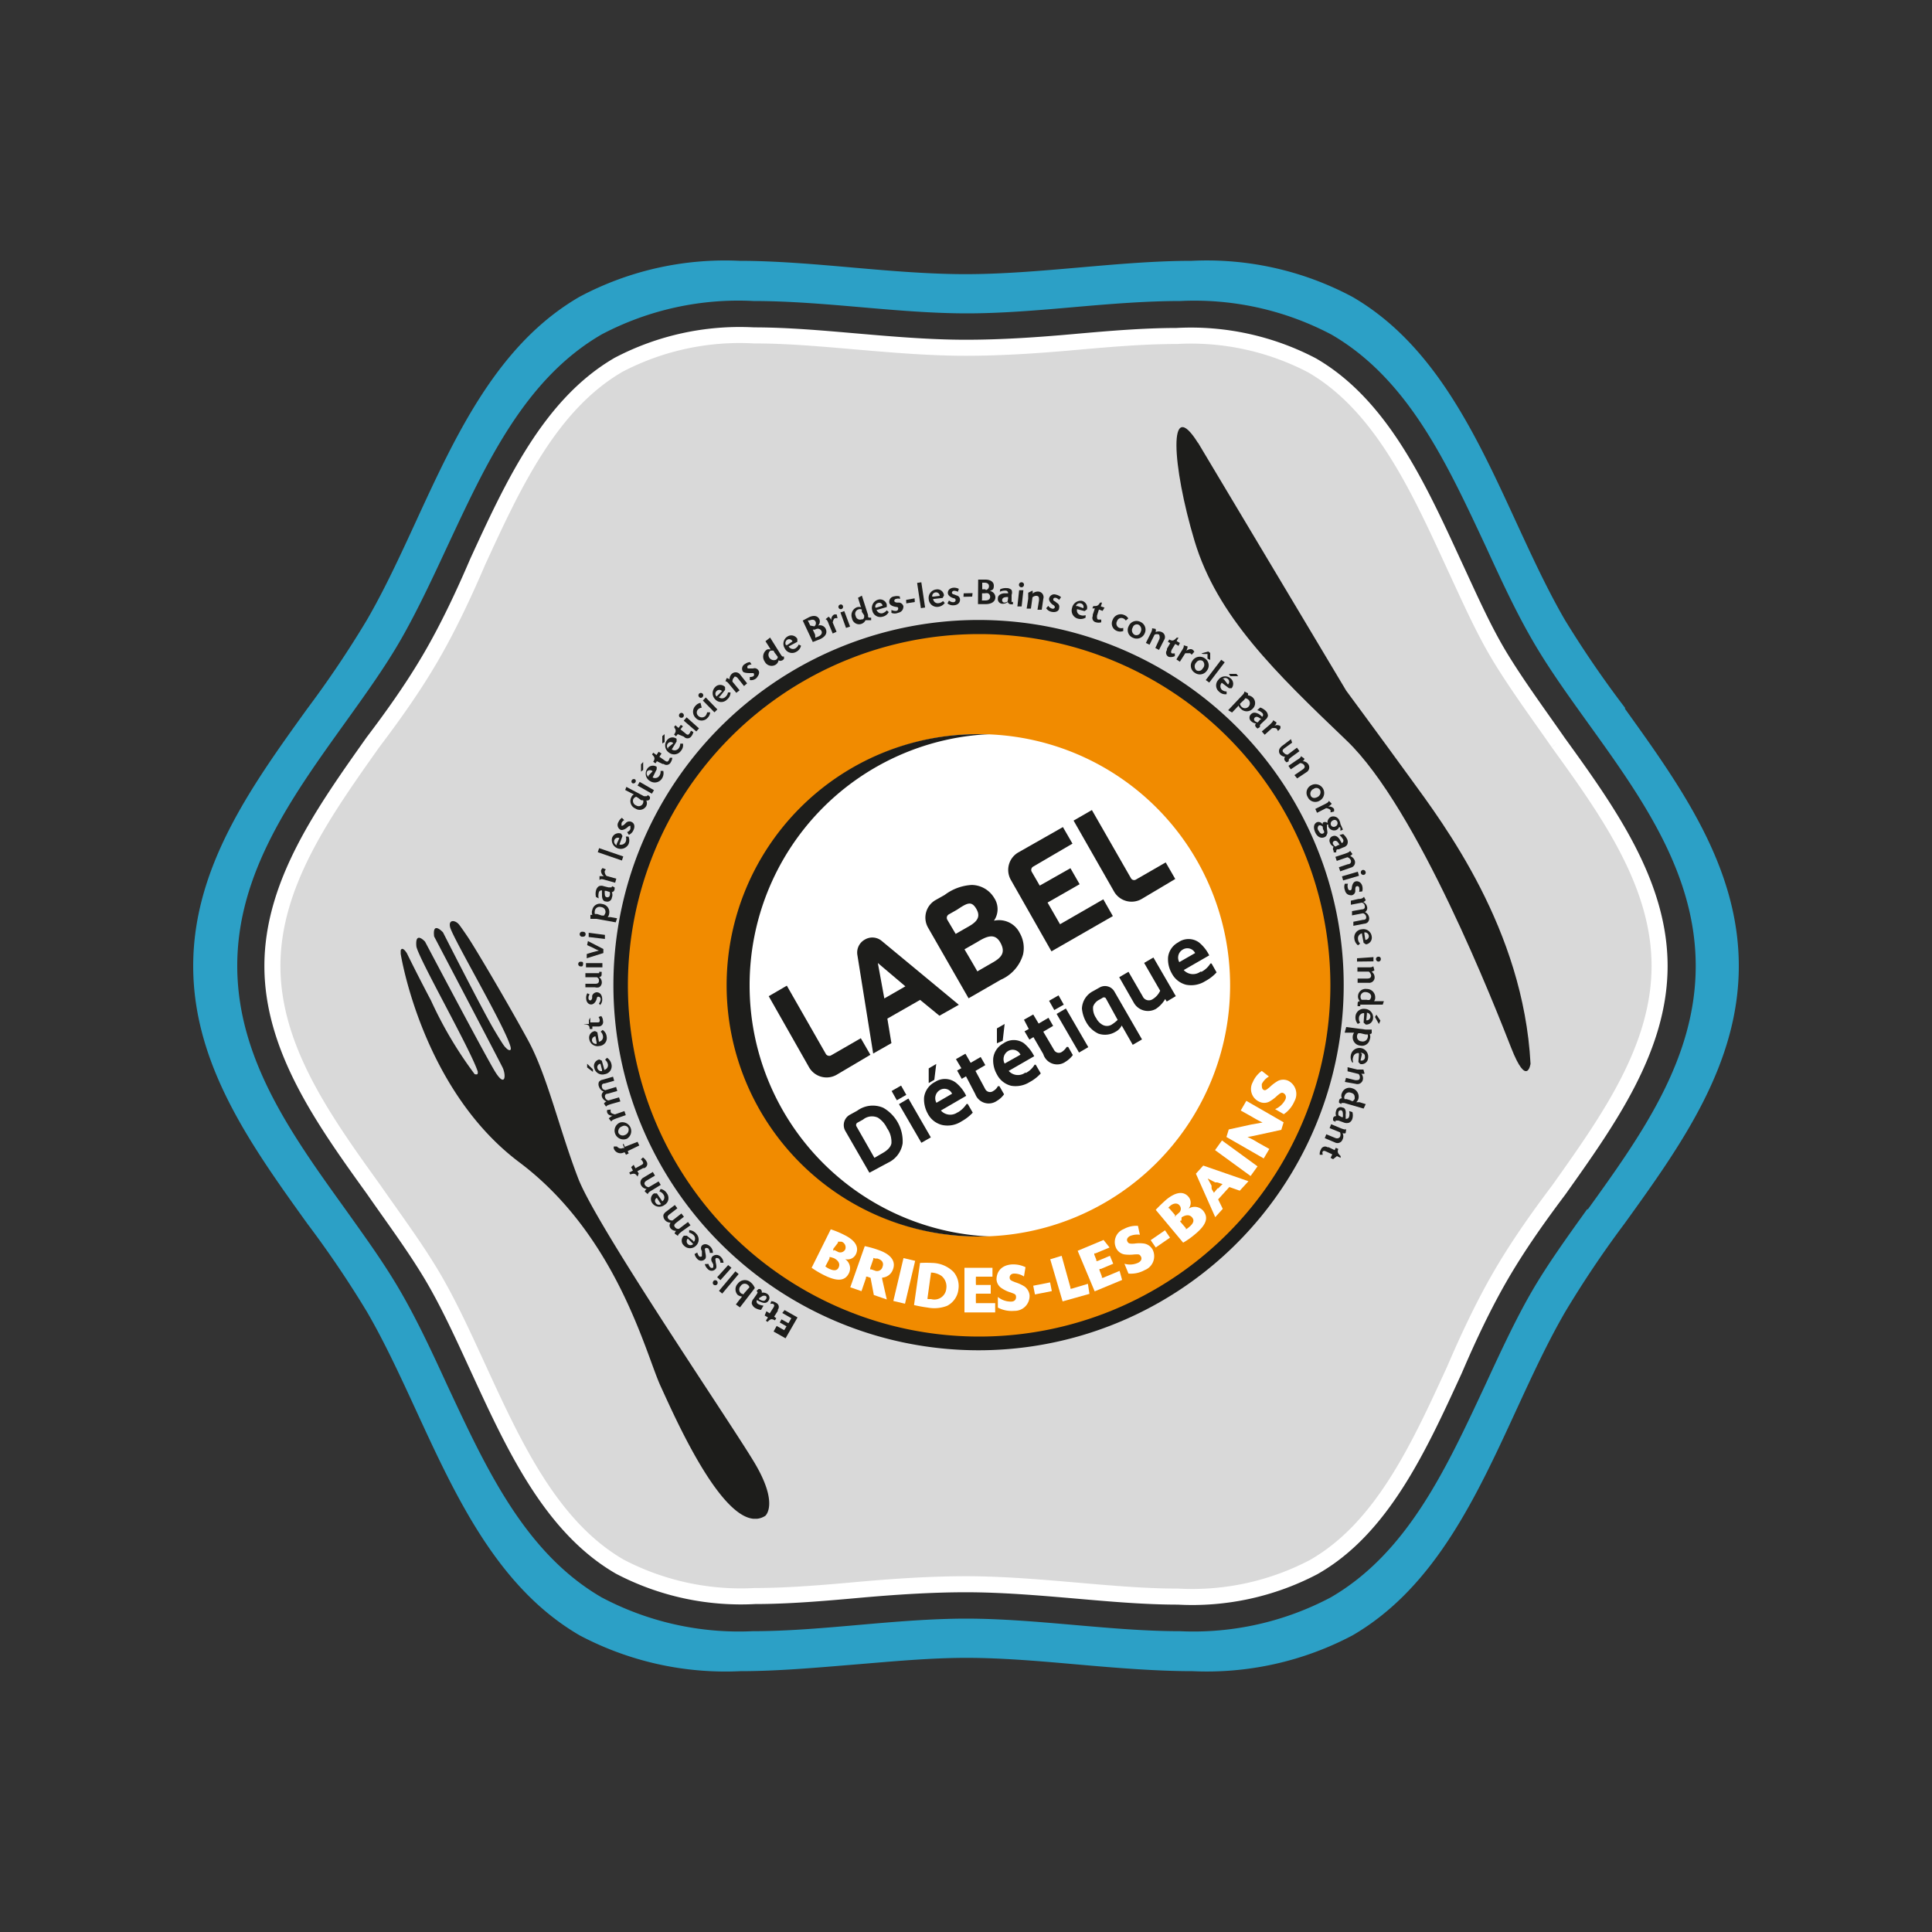 <svg id="Calque_1" data-name="Calque 1" xmlns="http://www.w3.org/2000/svg" xmlns:xlink="http://www.w3.org/1999/xlink" viewBox="0 0 100 100"><rect x="0" y="0" width="100" height="100" fill="#333333" stroke="none"/><defs><style>.cls-1,.cls-10,.cls-4{fill:none;}.cls-2{clip-path:url(#clip-path);}.cls-3{fill:#d9d9d9;}.cls-4{stroke:#fff;stroke-width:0.83px;}.cls-10,.cls-4{stroke-miterlimit:10;}.cls-5{clip-path:url(#clip-path-2);}.cls-6{fill:#1d1d1b;}.cls-7{clip-path:url(#clip-path-3);}.cls-8{fill:#f18b00;}.cls-9{fill:#fff;}.cls-10{stroke:#1d1d1b;stroke-width:0.09px;}.cls-11{clip-path:url(#clip-path-5);}.cls-12{fill:#2ca0c6;}</style><clipPath id="clip-path"><rect class="cls-1" x="10" y="13.51" width="80" height="72.99"/></clipPath><clipPath id="clip-path-2"><rect class="cls-1" x="20.74" y="22.07" width="58.52" height="57.48"/></clipPath><clipPath id="clip-path-3"><rect class="cls-1" x="20.74" y="22.07" width="58.52" height="56.54"/></clipPath><clipPath id="clip-path-5"><rect class="cls-1" x="10" y="13.5" width="80" height="73"/></clipPath></defs><title>Plan de travail 47</title><g class="cls-2"><path class="cls-3" d="M80.65,38.43c-1-1.44-2.1-2.93-3-4.41s-1.67-3.25-2.44-4.9c-1.84-4-3.76-8.16-7.3-10.21a13.52,13.52,0,0,0-7-1.52c-1.74,0-3.58.16-5.37.32S51.85,18,50,18s-3.76-.16-5.61-.32-3.63-.32-5.37-.32a13.52,13.52,0,0,0-7,1.52c-3.54,2.05-5.46,6.2-7.3,10.21C24,30.77,23.2,32.47,22.31,34s-1.93,3-3,4.41C16.77,42,14.1,45.73,14.1,50s2.67,8,5.24,11.57c1,1.44,2.11,2.93,3,4.42s1.68,3.24,2.44,4.89c1.84,4,3.76,8.16,7.3,10.21a13.52,13.52,0,0,0,7,1.52c1.74,0,3.59-.16,5.37-.32S48.15,82,50,82s3.76.16,5.61.32,3.63.32,5.37.32a13.52,13.52,0,0,0,7-1.52c3.54-2,5.46-6.2,7.3-10.21C76,69.23,76.8,67.53,77.69,66s1.93-3,3-4.42C83.23,58,85.9,54.27,85.9,50s-2.67-8-5.25-11.57"/><path class="cls-4" d="M80.65,38.43c-1-1.44-2.1-2.93-3-4.41s-1.67-3.25-2.44-4.9c-1.84-4-3.76-8.16-7.3-10.21a13.52,13.52,0,0,0-7-1.52c-1.74,0-3.58.16-5.37.32S51.85,18,50,18s-3.76-.16-5.61-.32-3.63-.32-5.37-.32a13.52,13.52,0,0,0-7,1.52c-3.54,2.05-5.46,6.2-7.3,10.21C24,30.77,23.2,32.47,22.31,34s-1.93,3-3,4.41C16.77,42,14.1,45.73,14.1,50s2.67,8,5.24,11.57c1,1.44,2.11,2.93,3,4.42s1.68,3.24,2.44,4.89c1.84,4,3.76,8.16,7.3,10.21a13.52,13.52,0,0,0,7,1.52c1.74,0,3.59-.16,5.37-.32S48.15,82,50,82s3.76.16,5.61.32,3.63.32,5.37.32a13.52,13.52,0,0,0,7-1.52c3.54-2,5.46-6.2,7.3-10.21C76,69.23,76.8,67.53,77.69,66s1.93-3,3-4.42C83.23,58,85.9,54.27,85.9,50s-2.67-8-5.25-11.57"/></g><g class="cls-5"><path class="cls-6" d="M40.2,68.63l.39.22,0,0,0,0,.12-.2,0,0s0,0,0,0l-.35-.2.09-.16.36.2,0,0a.06.06,0,0,0,0,0l.15-.26,0,0h0l-.47-.27.12-.15.67.38-.62,1.08-.62-.35Z"/><path class="cls-6" d="M39.67,67.87l.17.11s0,0,0,0l0,0,.18-.28c.07-.11.07-.16,0-.21a.3.3,0,0,0-.15,0l.05-.14a.51.51,0,0,1,.26.09.23.23,0,0,1,.08.35l0,.06-.19.3,0,0h0l.11.08-.07.11c-.17-.09-.23-.08-.38.08l-.09-.06.11-.17,0,0,0,0-.17-.1Z"/><path class="cls-6" d="M39.39,67.8a.76.76,0,0,1-.32-.11.4.4,0,0,1-.16-.22.34.34,0,0,1,.09-.24l.14-.2c.06-.09.07-.11.07-.14s0,0-.05-.07h0l.1-.1.08,0a.17.17,0,0,1,.09.19.39.39,0,0,1,.28.06.24.24,0,0,1,.06.36q-.12.18-.39.06a.93.93,0,0,1-.2-.1s0,0,0,0h0a.15.15,0,0,0,.05.2.76.76,0,0,0,.29.09Zm-.1-.61,0,.06c.19.1.29.11.35,0a.12.12,0,0,0,0-.17.25.25,0,0,0-.17,0Z"/><path class="cls-6" d="M38.09,67.52l.18-.24.14-.17a.51.51,0,0,1-.22-.08.42.42,0,0,1,0-.59.45.45,0,0,1,.66-.07.73.73,0,0,1,.22.3l-.77,1Zm.63-.81.07-.08a.22.22,0,0,0-.09-.13.24.24,0,0,0-.36.06.26.26,0,0,0,0,.37.34.34,0,0,0,.15.06.36.36,0,0,1,.07-.1Z"/><rect class="cls-6" x="37.07" y="66.27" width="1.32" height="0.22" transform="translate(-37.36 52.51) rotate(-49.92)"/><path class="cls-6" d="M37.69,65.48l.17.14-.57.64-.17-.15Zm-.76.82a.13.13,0,0,1,.18,0,.14.14,0,0,1,0,.19.14.14,0,0,1-.18,0,.13.13,0,0,1,0-.18"/><path class="cls-6" d="M36.67,65.42a.34.34,0,0,0,.1.18.11.11,0,0,0,.15,0s0-.07,0-.15l-.06-.12a.24.24,0,0,1,0-.28.3.3,0,0,1,.44,0,.46.46,0,0,1,.15.31l-.16,0a.34.34,0,0,0-.09-.22s-.13-.06-.16,0,0,.07,0,.15.09.3,0,.39a.27.27,0,0,1-.41,0,.53.53,0,0,1-.15-.25Z"/><path class="cls-6" d="M36.09,64.83a.56.56,0,0,0,.09.19.11.11,0,0,0,.15,0s0-.07,0-.15l0-.12a.23.23,0,0,1,0-.28c.12-.11.29-.09.44.06a.44.44,0,0,1,.13.32l-.16,0a.44.44,0,0,0-.08-.23s-.12-.06-.16,0,0,.07,0,.15.08.3,0,.39a.27.27,0,0,1-.41,0,.56.56,0,0,1-.14-.25Z"/><path class="cls-6" d="M35.9,64.24l0,.05a.25.25,0,0,0,0-.36.52.52,0,0,0-.23-.13l0-.13a.5.5,0,0,1,.36.18.43.43,0,0,1,0,.62.43.43,0,0,1-.63,0,.34.34,0,0,1,0-.51h.15Zm-.3-.13,0,0a.2.2,0,0,0,0,.28.19.19,0,0,0,.28,0s0,0-.05-.05Z"/><path class="cls-6" d="M35.29,63.74c-.15.12-.19.16-.2.23l-.17-.12a.23.23,0,0,1,.08-.14h0a.36.36,0,0,1-.29-.13.24.24,0,0,1,0-.3h0a.36.36,0,0,1-.3-.14.33.33,0,0,1-.07-.26.43.43,0,0,1,.13-.16l.46-.35.13.17-.4.31c-.12.09-.13.15-.06.24a.24.24,0,0,0,.21.08l.46-.36.13.17-.4.31c-.11.09-.13.15-.06.23a.2.2,0,0,0,.21.08l.46-.35.13.17Z"/><path class="cls-6" d="M34.28,62.18a.13.13,0,0,1,0,0,.25.25,0,0,0,.06-.35.37.37,0,0,0-.21-.16l.06-.13a.49.49,0,0,1,.33.23.41.41,0,0,1-.13.6.44.44,0,0,1-.63-.1.35.35,0,0,1,.09-.5H34ZM34,62s0,0,0,0a.17.17,0,0,0-.06.26.19.19,0,0,0,.28.06.16.16,0,0,1-.05-.06Z"/><path class="cls-6" d="M33.37,61.67a.27.27,0,0,1,.1-.13h0a.36.36,0,0,1-.28-.18.29.29,0,0,1,.12-.41l.48-.29.11.19-.42.25c-.12.07-.15.15-.1.23a.26.26,0,0,0,.2.12l.51-.3.11.18-.44.27c-.18.1-.21.14-.23.21Z"/><path class="cls-6" d="M32.8,60.29l.09.18s0,0,0,0,0,0,0,0l.29-.16c.12-.06.13-.1.09-.18a.33.33,0,0,0-.1-.12l.11-.1a.59.59,0,0,1,.18.2.23.23,0,0,1-.11.35l-.06,0-.3.16,0,0,0,0,.07.12L33,60.9c-.11-.16-.17-.18-.38-.11l-.05-.1.19-.1h0l0,0-.09-.18Z"/><path class="cls-6" d="M32.27,59.19l.07.17s0,0,0,0a.07.07,0,0,1,0,0L33,59.1l.09.19-.6.29h0l0,0,.05.12-.14.07-.06-.12s0,0,0,0l0,0-.05,0a.37.37,0,0,1-.52-.2.36.36,0,0,1,0-.11l.16,0s0,0,0,0,.14.17.31.08h.08l0,0-.08-.17Z"/><path class="cls-6" d="M32.1,58.1a.46.46,0,0,1,.35.84.46.46,0,0,1-.61-.26.45.45,0,0,1,.26-.58m.24.65a.29.29,0,0,0,.19-.35.23.23,0,0,0-.33-.1.28.28,0,0,0-.19.34.25.25,0,0,0,.33.11"/><path class="cls-6" d="M31.61,57.43a.29.29,0,0,0,0,.12c0,.06.09.1.22.13h0l.49-.17.07.21-.49.17c-.18.07-.22.09-.26.16l-.13-.16s.08-.09.2-.14h0c-.15,0-.25-.07-.28-.16a.2.2,0,0,1,0-.14Z"/><path class="cls-6" d="M31.65,57.14c-.19.06-.24.08-.28.14l-.11-.16a.29.29,0,0,1,.13-.11h0a.4.4,0,0,1-.23-.23.23.23,0,0,1,.09-.28h0a.4.4,0,0,1-.24-.24A.32.32,0,0,1,31,56a.28.28,0,0,1,.18-.11l.55-.16.06.21-.49.14c-.14,0-.17.09-.14.2s.07.11.17.15l.56-.17.06.21-.49.14c-.13,0-.17.1-.14.19a.22.22,0,0,0,.17.16l.55-.16.07.21Z"/><path class="cls-6" d="M31.27,55.33a.09.09,0,0,1,0,.05.25.25,0,0,0,.19-.31.44.44,0,0,0-.14-.22l.1-.1a.53.53,0,0,1,.23.34.42.42,0,0,1-.35.51.43.43,0,0,1-.54-.32.34.34,0,0,1,.26-.44h0l.13.06Zm-.19-.27s0,0,0,0a.18.18,0,0,0-.16.22.21.21,0,0,0,.24.16l0-.07Zm-.69,0,.3.29,0,.13-.3-.23Z"/><path class="cls-6" d="M31,53.92a0,0,0,0,1,0,0,.25.25,0,0,0,.21-.29.37.37,0,0,0-.12-.23l.1-.09a.46.46,0,0,1,.21.34.41.41,0,0,1-.38.49.43.43,0,0,1-.52-.36.34.34,0,0,1,.3-.41h0l.12.06Zm-.18-.28a.06.06,0,0,1,0,0,.2.2,0,0,0-.18.22.21.21,0,0,0,.24.17s0,0,0-.07Z"/><path class="cls-6" d="M30.55,52.67l0,.2v.05l0,0,.33,0c.13,0,.17,0,.16-.14a.39.39,0,0,0-.06-.14l.14-.05a.42.42,0,0,1,.09.25.23.23,0,0,1-.23.29H31l-.34,0h0a.06.06,0,0,0,0,0v.13l-.14,0c0-.19-.08-.23-.29-.25V53l.2,0h.05v0l0-.2Z"/><path class="cls-6" d="M30.52,51.47a.27.27,0,0,0-.06.2.1.1,0,0,0,.1.11s.06,0,.09-.12l0-.12a.27.27,0,0,1,.23-.18c.17,0,.28.13.29.34a.41.41,0,0,1-.11.32L31,51.94a.37.37,0,0,0,.09-.22c0-.07-.05-.13-.11-.13s-.07,0-.1.12-.13.27-.27.28-.26-.11-.27-.3a.48.48,0,0,1,.06-.28Z"/><path class="cls-6" d="M30.3,50.92h.51c.13,0,.19-.05.19-.15s0-.11-.1-.19h-.6v-.21h.55c.11,0,.13,0,.16,0a.14.14,0,0,0,0-.07v0l.13,0a.37.37,0,0,1,0,.09c0,.11,0,.16-.13.18h0a.35.35,0,0,1,.14.28.29.29,0,0,1-.14.25.41.41,0,0,1-.22,0H30.3Z"/><path class="cls-6" d="M31.18,49.85v.22l-.85,0v-.22Zm-1.12-.07c.08,0,.13,0,.12.12s-.05.13-.12.12a.12.12,0,0,1-.13-.12c0-.08.06-.13.13-.12"/><path class="cls-6" d="M30.43,48.71l.8.41v.21l-.86.27,0-.22.32-.1L31,49.2h0a2,2,0,0,1-.3-.14l-.31-.14Z"/><path class="cls-6" d="M31.31,48.39l0,.21-.84-.1,0-.22Zm-1.11-.16a.12.12,0,0,1,.11.14.12.12,0,0,1-.14.11.13.13,0,1,1,0-.25"/><path class="cls-6" d="M31.87,47.74l-1-.18c-.19,0-.24,0-.31,0l0-.2a.15.15,0,0,1,.1,0,.37.37,0,0,1,0-.27.4.4,0,0,1,.5-.3.42.42,0,0,1,.37.5.3.3,0,0,1-.08.18l.15,0,.34.06Zm-.72-.35.11,0a.48.48,0,0,0,.08-.16.25.25,0,0,0-.23-.28.25.25,0,0,0-.32.18.38.38,0,0,0,0,.18h.12Z"/><path class="cls-6" d="M30.85,46.43a.66.66,0,0,1,0-.34.36.36,0,0,1,.15-.22.34.34,0,0,1,.25,0l.24.06c.11,0,.13,0,.15,0s0,0,.05-.06v0l.12.06a.28.28,0,0,1,0,.1.17.17,0,0,1-.14.15.37.37,0,0,1,0,.28.24.24,0,0,1-.31.2c-.14,0-.21-.15-.2-.35a1.8,1.8,0,0,1,0-.22h0a.14.14,0,0,0-.17.12.61.61,0,0,0,0,.29Zm.52-.32-.07,0c0,.21,0,.31.11.33a.12.12,0,0,0,.15-.09.32.32,0,0,0,0-.18Z"/><path class="cls-6" d="M31.36,45a.43.43,0,0,0-.06.09.3.3,0,0,0,.1.25l.5.14-.06.21-.5-.14c-.19-.06-.24-.06-.31,0v-.2s.11,0,.23,0h0a.33.33,0,0,1-.15-.3.4.4,0,0,1,.08-.12Z"/><polygon class="cls-6" points="31.01 43.9 32.26 44.33 32.19 44.54 30.94 44.11 31.01 43.9"/><path class="cls-6" d="M32.06,43.71l0,0a.27.27,0,0,0,.33-.15.39.39,0,0,0,0-.26l.14,0a.5.5,0,0,1,0,.4.46.46,0,0,1-.85-.33.36.36,0,0,1,.47-.22h0l.07.12Zm0-.33s0,0,0,0a.19.19,0,0,0-.26.1.21.21,0,0,0,.12.27.17.17,0,0,1,0-.07Z"/><path class="cls-6" d="M32.31,42.45a.33.33,0,0,0-.14.15c0,.06,0,.13,0,.14s.07,0,.14-.06l.09-.09a.25.25,0,0,1,.28-.05c.15.06.2.23.11.42a.45.45,0,0,1-.24.25l-.09-.14a.3.3,0,0,0,.17-.16c0-.07,0-.14,0-.16s-.08,0-.14.06-.25.19-.37.14a.28.28,0,0,1-.11-.4.53.53,0,0,1,.18-.22Z"/><path class="cls-6" d="M32.42,40.73l.91.48c.09,0,.11,0,.14,0a.12.12,0,0,0,.06-.06h0l.11.09a.34.34,0,0,1,0,.08c0,.09-.11.13-.19.11h0a.33.33,0,0,1,0,.29.39.39,0,0,1-.56.13.42.42,0,0,1-.21-.59.25.25,0,0,1,.13-.14l-.16-.08-.29-.15Zm.61.57-.1-.06a.26.26,0,0,0-.15.12.25.25,0,0,0,.15.33.24.24,0,0,0,.36-.27l-.1,0Z"/><path class="cls-6" d="M33.85,40.9l-.11.18L33,40.66l.11-.19Zm-1-.58a.12.12,0,1,1-.13.21.12.12,0,0,1,0-.17.12.12,0,0,1,.17,0"/><path class="cls-6" d="M33.78,40.24l0,0a.26.26,0,0,0,.35-.09.36.36,0,0,0,.06-.25h.14a.51.51,0,0,1-.07.4.44.44,0,0,1-.61.13.44.44,0,0,1-.16-.62.35.35,0,0,1,.5-.12h0l0,.13Zm0-.32s0,0,0,0a.2.2,0,0,0-.28,0,.22.22,0,0,0,.07.29.15.15,0,0,1,0-.07Zm-.49-.48v.41l-.11.09,0-.38Z"/><path class="cls-6" d="M34.24,39l-.11.17,0,0,0,0,.27.19c.11.08.16.08.21,0a.64.64,0,0,0,.06-.14l.13,0a.58.58,0,0,1-.09.25.24.24,0,0,1-.36.07l-.06,0L34,39.4s0,0,0,0,0,0,0,0l-.07.11-.12-.08c.1-.16.09-.23-.06-.38l.06-.09.17.12s0,0,0,0,0,0,0,0l.11-.17Z"/><path class="cls-6" d="M34.77,38.79l0,0a.26.26,0,0,0,.36-.06.41.41,0,0,0,.08-.24h.14a.45.45,0,0,1-.11.38.43.43,0,0,1-.62.08.44.44,0,0,1-.1-.63.35.35,0,0,1,.5-.08h0l0,.14Zm.08-.32,0,0a.18.18,0,0,0-.27,0,.21.21,0,0,0,0,.29l0-.07ZM34.4,38l0,.41-.12.07v-.38Z"/><path class="cls-6" d="M35.35,37.59l-.13.16,0,0,0,0,.26.21c.1.09.15.09.21,0a.45.45,0,0,0,.07-.14l.13.07a.6.6,0,0,1-.12.24.24.24,0,0,1-.37,0l0,0L35.08,38l0,0,0,0-.09.11-.1-.09c.11-.16.11-.22,0-.39l.07-.09.16.14s0,0,0,0,0,0,0,0l.12-.16Z"/><path class="cls-6" d="M36.18,37.7l-.14.16-.65-.56.15-.17Zm-.82-.76a.13.13,0,0,1,0,.18.14.14,0,0,1-.18,0,.13.13,0,0,1,0-.18.12.12,0,0,1,.18,0"/><path class="cls-6" d="M36.32,36.63a.3.3,0,0,0-.18.08.23.23,0,0,0,0,.34.26.26,0,0,0,.38,0,.43.43,0,0,0,.08-.18l.16,0a.47.47,0,0,1-.14.29.41.41,0,0,1-.61,0,.44.44,0,0,1,0-.64.42.42,0,0,1,.25-.14Z"/><path class="cls-6" d="M37.13,36.72l-.15.15-.6-.61.15-.16Zm-.77-.82a.12.12,0,0,1,0,.18.11.11,0,0,1-.17,0,.12.12,0,1,1,.17-.18"/><path class="cls-6" d="M37.24,36.07l-.05,0a.25.25,0,0,0,.36,0,.38.38,0,0,0,.13-.23l.13,0a.46.46,0,0,1-.17.36.42.42,0,0,1-.62,0,.45.45,0,0,1,0-.64.35.35,0,0,1,.51,0h0v.15Zm.13-.3s0,0,0,0a.19.19,0,0,0-.28,0,.19.19,0,0,0,0,.28l0,0Z"/><path class="cls-6" d="M37.61,35.1s.09,0,.15.07h0a.38.38,0,0,1,.14-.31.29.29,0,0,1,.42.07l.35.44-.16.14-.31-.39C38.11,35,38,35,38,35.06a.28.28,0,0,0-.09.22l.37.45-.17.13-.32-.39c-.13-.16-.16-.19-.24-.21Z"/><path class="cls-6" d="M38.9,34.39a.43.43,0,0,0-.19.06.11.11,0,0,0,0,.15s.06,0,.15,0l.12,0a.23.23,0,0,1,.27.09c.1.13,0,.3-.11.42a.41.41,0,0,1-.33.09l0-.16A.36.36,0,0,0,39,35a.12.12,0,0,0,0-.16s-.07,0-.16,0-.3,0-.38-.07a.27.27,0,0,1,.1-.4.49.49,0,0,1,.26-.1Z"/><path class="cls-6" d="M39.86,33l.54.86c.06.09.08.11.1.12l.08,0a0,0,0,0,1,0,0l0,.13-.07.06q-.14.07-.21,0h0a.34.34,0,0,1-.16.24.4.4,0,0,1-.56-.17.44.44,0,0,1,.12-.62.3.3,0,0,1,.19,0l-.09-.15-.18-.28Zm.24.79a.31.31,0,0,1-.05-.1.29.29,0,0,0-.19,0,.28.28,0,0,0,.3.46.19.19,0,0,0,.1-.15.55.55,0,0,1-.06-.08Z"/><path class="cls-6" d="M40.82,33.46l0,0a.26.26,0,0,0,.35.1.42.42,0,0,0,.17-.2l.12.06a.47.47,0,0,1-.25.32.42.42,0,0,1-.59-.18.44.44,0,0,1,.15-.62.36.36,0,0,1,.5.13h0l0,.15Zm.2-.26h0a.19.19,0,0,0-.27-.09.21.21,0,0,0-.07.28l.06,0Z"/><path class="cls-6" d="M41.55,32.12l.32-.17c.25-.12.45-.08.54.1a.29.29,0,0,1-.07.33h0a.33.33,0,0,1,.4.17c.09.21,0,.4-.31.54l-.36.14Zm.65.89.17-.07c.14-.07.2-.17.15-.28a.23.23,0,0,0-.19-.12.37.37,0,0,0-.15.05l-.11,0,0,0,0,0v0l.12.26a.06.06,0,0,1,0,0Zm-.05-.59a.2.2,0,0,0,.06-.25q-.08-.15-.3-.06a.43.43,0,0,1-.1,0s0,0,0,0l.13.27a.06.06,0,0,1,0,0l0,0Z"/><path class="cls-6" d="M43.35,32a.29.29,0,0,0-.12,0c-.06,0-.1.09-.13.22h0l.2.48-.2.09-.2-.48c-.07-.19-.1-.23-.17-.26l.16-.13s.09.07.14.18h0a.29.29,0,0,1,.14-.29.28.28,0,0,1,.14,0Z"/><path class="cls-6" d="M44,32.43l-.21.07-.29-.8.2-.07Zm-.37-1.06a.12.12,0,1,1-.16-.07.11.11,0,0,1,.16.07"/><path class="cls-6" d="M44.61,30.83l.32,1c0,.11,0,.13.07.14h.09l0,.13-.09,0c-.09,0-.16,0-.2,0h0A.37.37,0,0,1,44.1,32a.44.44,0,0,1,.26-.57.37.37,0,0,1,.21,0,1.15,1.15,0,0,1-.06-.17l-.1-.32Zm0,.84a.6.6,0,0,1,0-.12.24.24,0,0,0-.2,0,.24.24,0,0,0-.12.33.23.23,0,0,0,.3.18c.07,0,.1,0,.14-.11a1,1,0,0,1,0-.1Z"/><path class="cls-6" d="M45.42,31.56h-.05a.26.26,0,0,0,.31.18.48.48,0,0,0,.22-.15l.1.09a.47.47,0,0,1-.32.24.42.42,0,0,1-.53-.32.44.44,0,0,1,.3-.56.36.36,0,0,1,.45.25v0l0,.13Zm.26-.21h0a.17.17,0,0,0-.23-.14.19.19,0,0,0-.14.24l.06,0Z"/><path class="cls-6" d="M46.59,31a.32.32,0,0,0-.21,0,.1.1,0,0,0-.09.11s0,.06.13.08l.13,0a.26.26,0,0,1,.21.19c0,.16-.08.3-.28.34a.43.43,0,0,1-.34,0l0-.15a.45.45,0,0,0,.24.05c.07,0,.12-.07.11-.13s0-.06-.13-.08-.3-.08-.33-.21a.28.28,0,0,1,.25-.33.58.58,0,0,1,.29,0Z"/><polygon class="cls-6" points="46.9 31.05 47.34 30.97 47.35 31.16 46.91 31.23 46.9 31.05"/><rect class="cls-6" x="47.57" y="30.15" width="0.22" height="1.32" transform="translate(-4.05 7.42) rotate(-8.54)"/><path class="cls-6" d="M48.35,31H48.3a.24.24,0,0,0,.28.22.38.38,0,0,0,.23-.11l.09.1a.49.49,0,0,1-.35.2.43.43,0,0,1-.48-.4.44.44,0,0,1,.39-.5.34.34,0,0,1,.4.31h0l-.07.13Zm.29-.16h0a.19.19,0,0,0-.21-.18.2.2,0,0,0-.18.22h.07Z"/><path class="cls-6" d="M49.58,30.63a.42.42,0,0,0-.2-.05.11.11,0,0,0-.11.1s0,.07.12.09l.12.05a.22.22,0,0,1,.18.22c0,.16-.12.28-.33.29a.44.44,0,0,1-.32-.1l.08-.15a.32.32,0,0,0,.22.09c.07,0,.13-.05.12-.11s0-.07-.11-.1-.28-.12-.29-.26.1-.27.3-.28a.53.53,0,0,1,.27.06Z"/><polygon class="cls-6" points="49.88 30.71 50.34 30.7 50.32 30.88 49.87 30.89 49.88 30.71"/><path class="cls-6" d="M50.63,30H51c.28,0,.45.13.44.33s-.06.19-.2.26h0a.33.33,0,0,1,.28.32c0,.23-.2.36-.52.36l-.38,0Zm.19,1.08.18,0c.16,0,.25-.07.25-.19a.2.2,0,0,0-.11-.18.35.35,0,0,0-.16,0h-.15s0,0,0,0v.31s0,0,0,0Zm.21-.54a.2.2,0,0,0,.16-.2c0-.11-.08-.18-.23-.18h-.12v.34a.06.06,0,0,1,0,0H51Z"/><path class="cls-6" d="M51.77,30.5a.7.7,0,0,1,.34-.06.34.34,0,0,1,.25.1.35.35,0,0,1,0,.25V31c0,.11,0,.13,0,.15s.05,0,.07,0h0l0,.13h-.1a.18.18,0,0,1-.17-.12.41.41,0,0,1-.27.09.24.24,0,0,1-.24-.28c0-.14.11-.23.3-.26h.23a0,0,0,0,1,0,0h0a.13.13,0,0,0-.14-.14.6.6,0,0,0-.29.06Zm.41.47a.17.17,0,0,1,0-.07c-.22,0-.3.05-.31.16a.12.12,0,0,0,.11.13.45.45,0,0,0,.17-.05Z"/><path class="cls-6" d="M52.88,31.39l-.22,0,.09-.84.22,0ZM53,30.28a.13.13,0,1,1-.11-.14.12.12,0,0,1,.11.14"/><path class="cls-6" d="M53.44,30.57a.22.22,0,0,1,0,.16.41.41,0,0,1,.32-.11A.29.29,0,0,1,54,31l-.08.56-.22,0,.08-.49c0-.14,0-.21-.12-.23a.29.29,0,0,0-.22.08l-.08.58-.22,0,.08-.51c0-.2,0-.25,0-.31Z"/><path class="cls-6" d="M54.82,31.05a.48.48,0,0,0-.17-.11c-.07,0-.12,0-.13.07s0,.07.09.12l.1.08a.22.22,0,0,1,.11.26c0,.16-.18.24-.38.2a.43.43,0,0,1-.29-.19l.11-.12a.33.33,0,0,0,.19.14.11.11,0,0,0,.15-.07s0-.07-.09-.12-.23-.2-.21-.33a.27.27,0,0,1,.36-.2.58.58,0,0,1,.26.13Z"/><path class="cls-6" d="M55.75,31.53l0,0a.25.25,0,0,0,.18.31.39.39,0,0,0,.26,0l0,.13a.51.51,0,0,1-.4.05.43.43,0,0,1-.3-.55A.46.46,0,0,1,56,31.1a.36.36,0,0,1,.26.44v0l-.12.09Zm.32-.05s0,0,0,0a.18.18,0,0,0-.13-.25.2.2,0,0,0-.25.14h.08Z"/><path class="cls-6" d="M57.07,31.62l-.19-.07h0a.08.08,0,0,1,0,0l-.1.32c0,.12,0,.17.06.2H57v.14a.49.49,0,0,1-.27,0,.23.23,0,0,1-.17-.32l0-.07.11-.33s0,0,0,0h0l-.13,0,.05-.12c.19,0,.24,0,.35-.18l.1,0-.06.2s0,0,0,0h0l.19.06Z"/><path class="cls-6" d="M58.27,32.12a.28.28,0,0,0-.15-.12.23.23,0,0,0-.3.15.24.24,0,0,0,.12.35.33.33,0,0,0,.2,0v.16a.44.44,0,0,1-.32,0,.41.41,0,0,1-.23-.57.44.44,0,0,1,.59-.26.42.42,0,0,1,.22.18Z"/><path class="cls-6" d="M59.25,32.78a.45.45,0,0,1-.61.23.43.43,0,0,1-.22-.6.44.44,0,0,1,.61-.22.44.44,0,0,1,.22.59m-.62-.3a.27.27,0,0,0,.1.38.23.23,0,0,0,.31-.15.28.28,0,0,0-.1-.37.22.22,0,0,0-.31.14"/><path class="cls-6" d="M59.81,32.55a.21.21,0,0,1,0,.17h0a.38.38,0,0,1,.33,0,.28.28,0,0,1,.11.41l-.26.51-.19-.1L60,33.1c.06-.13,0-.21,0-.25a.29.29,0,0,0-.24,0l-.26.52-.19-.09.23-.46c.09-.18.1-.23.09-.3Z"/><path class="cls-6" d="M61,33.43l-.17-.1,0,0a.06.06,0,0,1,0,0l-.17.28c-.06.12-.06.17,0,.21l.15,0,0,.14A.47.47,0,0,1,60.5,34a.23.23,0,0,1-.1-.35l0-.07.17-.29,0,0h0l-.12-.07.07-.12c.17.09.23.07.38-.09L61,33l-.1.18,0,0h0l.17.1Z"/><path class="cls-6" d="M61.68,33.89a.29.29,0,0,0-.08-.08c-.05,0-.13,0-.25,0h0l-.28.44-.18-.12.27-.44c.11-.17.12-.21.11-.29l.2.06s0,.11-.07.22h0c.13-.08.25-.11.33-.05s0,0,.09.1Z"/><path class="cls-6" d="M62.18,33.82l.36-.1.1.08,0,.36-.14-.07v-.24l-.09,0-.14,0Zm.29.89a.44.44,0,0,1-.63.11.43.43,0,0,1-.12-.62.45.45,0,0,1,.66-.11.43.43,0,0,1,.09.62m-.55-.42a.28.28,0,0,0,0,.4.23.23,0,0,0,.33-.09.27.27,0,0,0,0-.39.24.24,0,0,0-.33.08"/><polygon class="cls-6" points="63.39 34.28 62.59 35.33 62.41 35.2 63.21 34.15 63.39 34.28"/><path class="cls-6" d="M64.09,35l-.41,0-.07-.12H64Zm-.85.34a.08.08,0,0,1,0,0,.26.26,0,0,0,0,.36.37.37,0,0,0,.25.09l0,.14a.45.45,0,0,1-.38-.12.42.42,0,0,1-.05-.62.43.43,0,0,1,.63-.08.36.36,0,0,1,.06.51h0l-.14,0Zm.32.09,0,0a.19.19,0,0,0,0-.28.2.2,0,0,0-.28,0l.06,0Z"/><path class="cls-6" d="M63.57,36.76l.67-.71c.14-.14.17-.19.17-.26l.18.09a.15.15,0,0,1,0,.11.44.44,0,0,1,.25.11.4.4,0,0,1,0,.58.42.42,0,0,1-.62,0,.36.36,0,0,1-.11-.16l-.1.11-.24.25Zm.69-.41-.08.08a.28.28,0,0,0,.08.15.25.25,0,0,0,.36,0,.26.26,0,0,0,0-.36.3.3,0,0,0-.16-.08l-.07.09Z"/><path class="cls-6" d="M65.23,36.62a.84.84,0,0,1,.29.18.38.38,0,0,1,.11.25.38.38,0,0,1-.14.21l-.18.17c-.08.07-.09.09-.09.12a.09.09,0,0,0,0,.08h0l-.13.08-.07-.06c-.06-.07-.08-.15,0-.2a.45.45,0,0,1-.26-.12.24.24,0,0,1,0-.37c.1-.1.23-.09.4,0a1.77,1.77,0,0,1,.17.14s0,0,0,0h0a.13.13,0,0,0,0-.2.52.52,0,0,0-.26-.14Zm0,.62.06,0c-.16-.14-.26-.17-.34-.1a.12.12,0,0,0,0,.18.3.3,0,0,0,.15.07Z"/><path class="cls-6" d="M66.15,37.84a.36.36,0,0,0-.06-.1c0-.05-.12-.07-.25-.05h0l-.38.34-.15-.17.39-.33c.15-.14.18-.18.2-.25l.17.11s0,.11-.13.19h0a.31.31,0,0,1,.33,0,.34.34,0,0,1,0,.13Z"/><path class="cls-6" d="M66.88,38.44l-.41.3c-.1.08-.12.15,0,.24a.22.22,0,0,0,.18.08l.48-.36.13.18-.45.33c-.08.07-.1.09-.1.11a.11.11,0,0,0,0,.08h0l-.12.06-.07-.07a.16.16,0,0,1,0-.22h0a.37.37,0,0,1-.28-.15.27.27,0,0,1,0-.28.59.59,0,0,1,.16-.16l.42-.32Z"/><path class="cls-6" d="M67.51,39.26c0,.05,0,.09-.09.14h0a.36.36,0,0,1,.3.16.29.29,0,0,1-.1.41l-.48.32L67,40.12l.41-.28c.12-.08.15-.15.09-.24a.25.25,0,0,0-.21-.1l-.48.32-.12-.18.42-.29c.17-.1.21-.14.23-.21Z"/><path class="cls-6" d="M68.31,41.44a.43.43,0,0,1-.62-.18.43.43,0,0,1,.17-.61.45.45,0,1,1,.45.79M68,40.83a.27.27,0,0,0-.15.37c.06.11.19.13.33.06a.28.28,0,0,0,.15-.36.22.22,0,0,0-.33-.07"/><path class="cls-6" d="M68.87,42.05c0-.07,0-.09,0-.11s-.1-.1-.23-.11h0l-.47.24-.09-.2.46-.23c.18-.09.22-.12.24-.19l.15.15s-.07.09-.18.15h0a.31.31,0,0,1,.3.12.63.63,0,0,1,0,.13Z"/><path class="cls-6" d="M69.31,42.81a.29.29,0,0,1-.14.15.32.32,0,0,1-.42-.19.34.34,0,0,1,0-.08.06.06,0,0,0-.07,0s0,0,0,.14.06.28,0,.35a.2.2,0,0,1-.12.15c-.18.08-.38,0-.49-.26s-.06-.43.09-.51a.24.24,0,0,1,.3.12h0c0-.07,0-.12.08-.13s.1,0,.17.05h0a.33.33,0,0,1,.18-.32.34.34,0,0,1,.44.2.48.48,0,0,1,.05.17l.13.29-.13.06,0-.08a.32.32,0,0,1,0-.09ZM69,42.46a.19.19,0,0,0-.11.25.16.16,0,0,0,.22.07.18.18,0,0,0,.11-.24.15.15,0,0,0-.22-.08m-.54.32c-.08-.06-.14-.08-.2-.05a.2.2,0,0,0,0,.28c.06.12.14.17.22.13s.08-.08,0-.22Z"/><path class="cls-6" d="M69.52,43.17a.86.86,0,0,1,.21.27.34.34,0,0,1,0,.28.33.33,0,0,1-.2.14l-.23.1c-.1,0-.12,0-.13.07a.1.1,0,0,0,0,.09h0l-.14,0,0-.08a.17.17,0,0,1,0-.21c-.12-.08-.16-.12-.19-.21a.24.24,0,0,1,.14-.34c.13-.05.25,0,.36.17l.11.19h0a.14.14,0,0,0,.07-.19.88.88,0,0,0-.19-.23Zm-.25.57a.1.1,0,0,1,.07,0c-.1-.19-.18-.25-.28-.21a.11.11,0,0,0-.06.16.34.34,0,0,0,.12.13Z"/><path class="cls-6" d="M70,44.2s-.05.07-.12.11h0a.39.39,0,0,1,.24.23.28.28,0,0,1-.21.37l-.54.19-.07-.21.47-.16c.13,0,.18-.1.15-.2a.29.29,0,0,0-.18-.16l-.55.19-.07-.21.49-.16c.19-.07.23-.09.27-.15Z"/><path class="cls-6" d="M70.6,45.28a.13.13,0,0,1-.16-.09.13.13,0,0,1,.09-.16.13.13,0,0,1,.15.09.12.12,0,0,1-.08.16m-1.08.29-.06-.21.82-.24.06.21Z"/><path class="cls-6" d="M70.35,46.16a.53.53,0,0,0,0-.21c0-.06-.08-.1-.12-.08s-.06,0-.08.13v.13a.23.23,0,0,1-.19.21c-.16,0-.3-.06-.35-.27a.46.46,0,0,1,0-.33l.16,0a.36.36,0,0,0,0,.24.11.11,0,0,0,.13.1s.06,0,.07-.13.07-.3.2-.33.29.05.34.24a.54.54,0,0,1,0,.28Z"/><path class="cls-6" d="M70.31,46.53c.19,0,.24-.06.29-.11l.09.17a.28.28,0,0,1-.13.1h0a.36.36,0,0,1,.2.25.24.24,0,0,1-.11.27h0a.37.37,0,0,1,.21.26.29.29,0,0,1-.06.26.28.28,0,0,1-.18.08l-.57.11,0-.21.5-.1c.14,0,.18-.06.16-.18a.23.23,0,0,0-.16-.16l-.57.11,0-.22.5-.09c.14,0,.18-.08.16-.18a.2.2,0,0,0-.15-.17l-.57.11,0-.21Z"/><path class="cls-6" d="M70.5,48.37v-.06a.26.26,0,0,0-.21.29.34.34,0,0,0,.11.24l-.11.09a.51.51,0,0,1-.19-.35.42.42,0,0,1,.39-.48.43.43,0,0,1,.51.37.35.35,0,0,1-.3.41h0l-.12-.08Zm.17.28v0a.19.19,0,0,0,.18-.22.21.21,0,0,0-.23-.17l0,.07Z"/><path class="cls-6" d="M71.36,49.77a.13.13,0,0,1-.14-.12.12.12,0,0,1,.12-.13.11.11,0,0,1,.13.12.12.12,0,0,1-.11.13m-1.12,0V49.6l.85-.06v.22Z"/><path class="cls-6" d="M71.14,50.22s-.07.06-.15.07h0a.36.36,0,0,1,.16.29.28.28,0,0,1-.31.29l-.57,0v-.22h.5c.13,0,.2-.05.2-.16a.31.31,0,0,0-.12-.2l-.59,0v-.22h.51c.2,0,.25,0,.31-.06Z"/><path class="cls-6" d="M71.57,52l-1,0c-.11,0-.14,0-.16,0a.15.15,0,0,0,0,.08h0l-.14,0a.31.31,0,0,1,0-.09c0-.1,0-.16.12-.17h0a.33.33,0,0,1-.1-.27.39.39,0,0,1,.45-.36.43.43,0,0,1,.44.44.27.27,0,0,1-.06.19h.18l.33,0Zm-.8-.24h.11a.24.24,0,0,0,.09-.18c0-.13-.12-.22-.28-.23a.24.24,0,0,0-.27.23.24.24,0,0,0,.06.17h.29Z"/><path class="cls-6" d="M71.37,53l-.2-.36.07-.12.21.31Zm-.76-.5a.11.11,0,0,1,0-.06.25.25,0,0,0-.27.24.37.37,0,0,0,.06.25l-.12.07a.52.52,0,0,1-.12-.39.43.43,0,0,1,.49-.39.44.44,0,0,1,.42.48.35.35,0,0,1-.38.33h0l-.11-.1Zm.11.31a0,0,0,0,1,0,0,.19.19,0,0,0,.21-.17.19.19,0,0,0-.18-.22v.08Z"/><path class="cls-6" d="M69.68,53.16l1,.13c.2,0,.25,0,.32,0l0,.19a.24.24,0,0,1-.1.05.37.37,0,0,1,0,.27.41.41,0,0,1-.49.32.43.43,0,0,1-.39-.49.36.36,0,0,1,.07-.18l-.14,0-.35,0Zm.74.32-.11,0a.2.2,0,0,0-.07.15.24.24,0,0,0,.23.27.26.26,0,0,0,.32-.19.28.28,0,0,0,0-.17h-.12Z"/><path class="cls-6" d="M70.34,54.56a.06.06,0,0,1,0-.05.26.26,0,0,0-.3.21.39.39,0,0,0,0,.26L70,55a.49.49,0,0,1-.08-.39.45.45,0,0,1,.89.17.33.33,0,0,1-.41.29h0l-.09-.1Zm.08.33,0,0a.18.18,0,0,0,.23-.15c0-.11,0-.2-.16-.24s0,0,0,.08Z"/><path class="cls-6" d="M70.63,55.57a.27.27,0,0,1-.17,0h0a.36.36,0,0,1,.08.32.29.29,0,0,1-.37.21L69.61,56l.06-.21.48.12c.13,0,.21,0,.23-.1a.24.24,0,0,0-.06-.22l-.57-.14,0-.21.5.12c.2,0,.24,0,.32,0Z"/><path class="cls-6" d="M70.58,57.38l-1-.29c-.1,0-.13,0-.15,0a.15.15,0,0,0,0,.06v0l-.12-.07a.2.2,0,0,1,0-.09c0-.1.08-.15.15-.14h0a.31.31,0,0,1,0-.28.41.41,0,0,1,.53-.24.45.45,0,0,1,.32.55.41.41,0,0,1-.11.17l.17,0,.32.1Zm-.71-.44L70,57a.23.23,0,0,0,.12-.14c0-.13,0-.25-.2-.3a.24.24,0,0,0-.32.15.2.2,0,0,0,0,.18l.1,0Z"/><path class="cls-6" d="M70,57.56a.64.64,0,0,1,0,.34.33.33,0,0,1-.17.21.4.4,0,0,1-.25,0L69.28,58c-.1,0-.12,0-.15,0a.13.13,0,0,0,0,.07h0L69,58a.87.87,0,0,1,0-.1c0-.09.09-.14.16-.13a.39.39,0,0,1,0-.28.23.23,0,0,1,.33-.16c.13,0,.19.17.16.36a2.07,2.07,0,0,1,0,.22h0c.07,0,.14,0,.18-.11a.55.55,0,0,0,0-.29Zm-.56.26.07,0c0-.21,0-.31-.08-.35a.12.12,0,0,0-.15.08.38.38,0,0,0,0,.18Z"/><path class="cls-6" d="M69.65,58.65a.21.21,0,0,1-.16,0h0a.36.36,0,0,1,0,.33.28.28,0,0,1-.4.15l-.52-.22.08-.2.46.19c.13.05.21,0,.25-.06a.28.28,0,0,0,0-.23l-.54-.22.08-.2.48.2c.18.07.23.08.3.06Z"/></g><g class="cls-7"><path class="cls-6" d="M68.87,59.93l.09-.18,0,0,0,0-.3-.14c-.12-.06-.17-.05-.2,0s0,.08,0,.16l-.15,0a.43.43,0,0,1,.06-.27.23.23,0,0,1,.34-.12l.06,0,.31.15,0,0a.06.06,0,0,0,0,0l.06-.12.13.06c-.07.18,0,.24.12.37l0,.09-.19-.09,0,0a.06.06,0,0,1,0,0L69,60Z"/><path class="cls-6" d="M20.74,49.37s1.09,7,6.14,10.79,6.55,9.93,7.31,11.58,3.5,7.94,5.42,6.72c0,0,.73-.6-.57-2.77S30.9,63.51,29.93,61s-1.6-5.32-2.59-7.14-2.64-4.62-3.1-5.32c0,0-.26-.39-.46-.66s-.59-.31-.48.12c.17.61,2.76,5,3.11,6.13.11.34-.12.22-.2.13s-.07,0-.66-1-2.62-5-2.62-5-.56-.62-.46.21c0,0,3.49,6.65,3.56,6.82.18.43.1,1-.41.17S22,48.74,22,48.74s-.52-.58-.45.23c.05.53,2.82,5.37,3.18,6.5,0,.13,0,.16-.16.13a20.67,20.67,0,0,1-2.26-3.81c-.78-1.48-1.25-2.45-1.25-2.45s-.3-.51-.35,0"/><path class="cls-6" d="M62,22.9l7.68,12.85S71.27,37.9,73,40.28s5.85,7.82,6.22,14.78c0,0-.18,1.27-1-.82s-4.84-12.39-8.52-15.91S63,31.9,61.83,28s-1.39-7.58.18-5.07"/></g><g class="cls-5"><path class="cls-6" d="M31.75,51A18.9,18.9,0,1,1,50.64,69.89,18.9,18.9,0,0,1,31.75,51"/><path class="cls-8" d="M32.5,51A18.18,18.18,0,1,1,50.68,69.18,18.18,18.18,0,0,1,32.5,51"/><path class="cls-9" d="M37.67,51a13,13,0,1,1,13,13,13,13,0,0,1-13-13"/><path class="cls-6" d="M38.8,51A13,13,0,0,1,51.21,38l-.6,0a13,13,0,1,0,0,26h.6A13,13,0,0,1,38.8,51"/><path class="cls-6" d="M39.85,51.58l.86-.5,2,3.5a.25.25,0,0,0,.32.09l1.51-.87.45.78-1.69,1a1,1,0,0,1-1.39-.37Z"/><path class="cls-10" d="M39.85,51.58l.86-.5,2,3.5a.25.25,0,0,0,.32.09l1.51-.87.45.78-1.69,1a1,1,0,0,1-1.39-.37Z"/><path class="cls-6" d="M44.42,49.41a.72.72,0,0,1,.37-.74.71.71,0,0,1,.81.06L49.55,52l-.92.52-1-.82-1.75,1,.21,1.27-.86.49Zm1.32,2.34,1.2-.69-1.57-1.33Z"/><path class="cls-10" d="M44.42,49.41a.72.72,0,0,1,.37-.74.71.71,0,0,1,.81.06L49.55,52l-.92.52-1-.82-1.75,1,.21,1.27-.86.49Zm1.32,2.34,1.2-.69-1.57-1.33Z"/><path class="cls-6" d="M48.08,48a1,1,0,0,1,.36-1.37l.48-.27a2.51,2.51,0,0,1,1.38-.51,1.33,1.33,0,0,1,1.12.65,1,1,0,0,1-.1,1.24,1.15,1.15,0,0,1,1.42.57,1.51,1.51,0,0,1,.17,1.08,2,2,0,0,1-1.13,1.28l-1.63.94Zm1.37.4.61-.35c.36-.2.82-.47.53-1s-.58-.33-1.08,0l-.44.25a.25.25,0,0,0-.07.34Zm1.11.32-.7.4c.24.41.48.81.71,1.22l.78-.45c.47-.26.79-.54.47-1.12s-.79-.32-1.26-.05"/><path class="cls-10" d="M48.08,48a1,1,0,0,1,.36-1.37l.48-.27a2.51,2.51,0,0,1,1.38-.51,1.33,1.33,0,0,1,1.12.65,1,1,0,0,1-.1,1.24,1.15,1.15,0,0,1,1.42.57,1.51,1.51,0,0,1,.17,1.08,2,2,0,0,1-1.13,1.28l-1.63.94Zm1.37.4.61-.35c.36-.2.82-.47.53-1s-.58-.33-1.08,0l-.44.25a.25.25,0,0,0-.07.34Zm1.11.32-.7.4c.24.41.48.81.71,1.22l.78-.45c.47-.26.79-.54.47-1.12S51,48.45,50.56,48.72Z"/><path class="cls-6" d="M52.36,45.52a1,1,0,0,1,.37-1.36L55,42.87l.45.78-2,1.17a.24.24,0,0,0-.09.32l.44.76L55.39,45l.43.75-1.66.95.69,1.2,2.24-1.29.45.79-3.1,1.78Z"/><path class="cls-10" d="M52.36,45.52a1,1,0,0,1,.37-1.36L55,42.87l.45.78-2,1.17a.24.24,0,0,0-.09.32l.44.76L55.39,45l.43.75-1.66.95.69,1.2,2.24-1.29.45.79-3.1,1.78Z"/><path class="cls-6" d="M55.63,42.49l.87-.5,2,3.49a.23.23,0,0,0,.31.09l1.51-.87.45.78-1.68,1a1,1,0,0,1-1.39-.36Z"/><path class="cls-10" d="M55.63,42.49l.87-.5,2,3.49a.23.23,0,0,0,.31.09l1.51-.87.45.78-1.68,1a1,1,0,0,1-1.39-.36Z"/><path class="cls-6" d="M44.37,57.49a1.36,1.36,0,0,1,1.35-.15,2,2,0,0,1,1,1.84,1.33,1.33,0,0,1-.75,1L45,60.7l-1.25-2.17a.61.61,0,0,1,.22-.82Zm.89,2.44.36-.21c.22-.12.47-.29.52-.54a1.23,1.23,0,0,0-.23-.79,1.3,1.3,0,0,0-.47-.54.73.73,0,0,0-.77.1l-.29.16a.14.14,0,0,0-.05.19Z"/><path class="cls-6" d="M46.91,56.67l-.49.28-.27-.48.49-.28Zm1.27,2.2-.49.28-1.16-2,.49-.29Z"/><path class="cls-6" d="M49.57,57.58a1.38,1.38,0,0,0,.46-.44l.06,0,.26.45a2.32,2.32,0,0,1-.58.45,1.32,1.32,0,0,1-1,.19,1.14,1.14,0,0,1-.75-.59,1.53,1.53,0,0,1-.19-.84A1.05,1.05,0,0,1,48.4,56a.93.93,0,0,1,1.09.05,2,2,0,0,1,.52.67l-1.31.76a.65.65,0,0,0,.87.09m-1.1-.49.81-.47a.44.44,0,0,0-.63-.19.49.49,0,0,0-.18.66m-.11-1.19-.29.17V55.3l.39-.23Z"/><path class="cls-6" d="M51,56.38a.28.28,0,0,0,.41.09.58.58,0,0,0,.24-.25l.08,0,.24.42a1.2,1.2,0,0,1-.37.34.74.74,0,0,1-1.12-.35L50,55.71l-.22.13-.24-.43.22-.12-.28-.47.49-.28.27.47.52-.3.24.42-.51.3Z"/><path class="cls-6" d="M53.09,55.54a1.12,1.12,0,0,0,.46-.43l.06,0,.26.45a2.15,2.15,0,0,1-.58.45,1.37,1.37,0,0,1-.95.19,1.13,1.13,0,0,1-.74-.59,1.45,1.45,0,0,1-.19-.84,1,1,0,0,1,.52-.76A.92.92,0,0,1,53,54a2.12,2.12,0,0,1,.53.67l-1.32.76a.64.64,0,0,0,.87.08M52,55.05l.82-.46a.45.45,0,0,0-.64-.19.49.49,0,0,0-.18.65m-.1-1.18L51.6,54v-.77L52,53Z"/><path class="cls-6" d="M54.56,54.35a.28.28,0,0,0,.41.09.82.82,0,0,0,.24-.25l.08,0,.24.42a1.33,1.33,0,0,1-.37.34A.75.75,0,0,1,54,54.56l-.51-.88-.21.13-.25-.43.22-.12L53,52.78l.48-.27.28.47.51-.3.24.42-.51.3Z"/><path class="cls-6" d="M55.06,52l-.49.28-.27-.48.49-.28Zm1.27,2.2-.48.28-1.16-2,.48-.28Z"/><path class="cls-6" d="M56.92,51.11a.56.56,0,0,1,.76.21l1.43,2.48-.48.28-.57-1a.75.75,0,0,1-.33.33,1.05,1.05,0,0,1-.88.09,1.39,1.39,0,0,1-.62-.58A1.76,1.76,0,0,1,56,52.2a1.06,1.06,0,0,1,.58-.9Zm.31.55a.13.13,0,0,0-.18,0l-.16.09a.63.63,0,0,0-.31.35.88.88,0,0,0,.16.6.81.81,0,0,0,.32.34.47.47,0,0,0,.47,0,1.85,1.85,0,0,0,.32-.25Z"/><path class="cls-6" d="M58.68,51.89l-.75-1.31.48-.28.73,1.26a.35.35,0,0,0,.5.17,1,1,0,0,0,.41-.45l-.83-1.44.48-.28,1.16,2-.47.28-.08-.13a1.56,1.56,0,0,1-.48.51.84.84,0,0,1-1.15-.33"/><path class="cls-6" d="M62.19,50.3a1.19,1.19,0,0,0,.46-.43l.06,0,.26.46a2.15,2.15,0,0,1-.58.45,1.37,1.37,0,0,1-1,.19,1.16,1.16,0,0,1-.74-.59,1.47,1.47,0,0,1-.19-.84,1,1,0,0,1,.52-.76.92.92,0,0,1,1.08,0,2,2,0,0,1,.53.67l-1.32.76a.65.65,0,0,0,.87.08m-1.1-.49.82-.47a.45.45,0,0,0-.64-.18.48.48,0,0,0-.18.65"/><path class="cls-9" d="M43,63.63a4.66,4.66,0,0,1,.7.29c.57.28.78.63.6,1a.48.48,0,0,1-.56.25h0a.57.57,0,0,1,.2.73c-.2.41-.6.44-1.27.11a4.89,4.89,0,0,1-.66-.39Zm0,1.44s-.05,0-.07,0a.19.19,0,0,1,0,.08l-.21.4s0,0,0,0a1.2,1.2,0,0,0,.17.11c.27.13.44.12.52-.06s0-.35-.25-.48Zm.13-.43s0,0,0,.07,0,0,.07,0l.2.1a.29.29,0,0,0,.35-.14.31.31,0,0,0-.19-.4l-.1,0-.09,0a.11.11,0,0,1,0,.06Z"/><path class="cls-9" d="M44.76,64.5a5.07,5.07,0,0,1,.71.2c.64.22.91.58.75,1a.63.63,0,0,1-.56.43s0,0,0,.07l.24,1.06-.67-.23-.17-.89-.17-.06s0,0-.07,0a.13.13,0,0,1,0,.08l-.23.67-.58-.2Zm.44.61a.19.19,0,0,1,0,.07l-.16.46a.21.21,0,0,1,0,.07.13.13,0,0,1,.08,0l.2.07a.29.29,0,0,0,.36-.21c.07-.19,0-.35-.27-.43l-.11,0Z"/><rect class="cls-9" x="45.66" y="66" width="2.28" height="0.62" transform="translate(-28.51 96.55) rotate(-76.67)"/><path class="cls-9" d="M47.62,65.37a5.75,5.75,0,0,1,.65,0,1.6,1.6,0,0,1,1.08.46,1.12,1.12,0,0,1,.26.89,1.09,1.09,0,0,1-.59.87,1.83,1.83,0,0,1-1,.09,7.2,7.2,0,0,1-.71-.13Zm.39,1.8,0,.07.18,0a.62.62,0,0,0,.79-.54.71.71,0,0,0-.25-.66,1,1,0,0,0-.49-.17h-.06a.09.09,0,0,1,0,.07Z"/><path class="cls-9" d="M51.37,66.08h-.86a.19.19,0,0,1,0,.08v.27a.19.19,0,0,1,0,.08h.77v.45h-.77a.19.19,0,0,1,0,.08v.33a.19.19,0,0,1,0,.08h1l0,.48H49.92V65.62h1.45Z"/><path class="cls-9" d="M53,66.07a.94.94,0,0,0-.51-.15c-.15,0-.24.1-.23.22s.07.14.29.23a2,2,0,0,1,.48.22.65.65,0,0,1,.26.45.77.77,0,0,1-.79.81,1.53,1.53,0,0,1-.85-.17v-.55a1.05,1.05,0,0,0,.69.24c.17,0,.26-.11.25-.25s-.07-.14-.27-.22a1.65,1.65,0,0,1-.47-.22.58.58,0,0,1-.27-.45c0-.42.26-.73.75-.78a1.44,1.44,0,0,1,.75.14Z"/><rect class="cls-9" x="53.52" y="66.46" width="0.89" height="0.46" transform="translate(-11.93 11.75) rotate(-11.2)"/><path class="cls-9" d="M55.4,66.62a.25.25,0,0,1,0,.08l.08,0,.83-.25.08.52L55,67.36l-.64-2.18.59-.18Z"/><path class="cls-9" d="M57.43,64.57l-.72.3a.1.1,0,0,1-.07,0l0,.07.1.25a.13.13,0,0,1,0,.08l.07,0,.64-.27.17.41-.64.27-.07,0s0,0,0,.07l.12.31a.41.41,0,0,1,0,.08.13.13,0,0,1,.06,0l.86-.36.13.47-1.42.59-.88-2.1,1.34-.56Z"/><path class="cls-9" d="M59,63.91a1,1,0,0,0-.52.07c-.14.08-.18.19-.12.29s.11.11.35.1a1.69,1.69,0,0,1,.53,0,.63.63,0,0,1,.42.31.77.77,0,0,1-.41,1.06,1.47,1.47,0,0,1-.84.18l-.21-.51a1,1,0,0,0,.73-.06c.14-.08.19-.2.12-.32s-.12-.11-.34-.1a2,2,0,0,1-.5,0,.6.6,0,0,1-.43-.31.72.72,0,0,1,.38-1,1.33,1.33,0,0,1,.74-.17Z"/><polygon class="cls-9" points="59.82 64.57 59.56 64.19 60.3 63.68 60.56 64.06 59.82 64.57"/><path class="cls-9" d="M59.82,62.62c.25-.26.37-.37.55-.53.49-.4.89-.45,1.15-.14a.48.48,0,0,1,0,.61h0a.58.58,0,0,1,.75.1c.3.36.17.74-.41,1.22a4.15,4.15,0,0,1-.62.44Zm1,.27s0,0,0,.07,0,0,.06-.06l.17-.15a.27.27,0,0,0,0-.36c-.1-.13-.29-.12-.45,0l-.07.06-.07.08.05,0Zm.33.29s0,0-.06,0l0,.05.29.34a.11.11,0,0,1,0,.06.83.83,0,0,0,.17-.12c.23-.19.28-.35.15-.5s-.32-.14-.54,0Z"/><path class="cls-9" d="M63.63,61.44l-.58.64.24.49L62.9,63l-1-2.25.38-.42,2.34.81-.45.49Zm-.56.06a2.08,2.08,0,0,1,.21-.21L63,61.2l-.1,0L62.51,61h0l.2.37,0,.09c0,.13.07.16.12.28l.19-.23Z"/><polygon class="cls-9" points="65.09 60.37 64.73 60.87 62.89 59.53 63.25 59.03 65.09 60.37"/><path class="cls-9" d="M63.6,58.46l1.14-.25.61-.11h0a5.77,5.77,0,0,1-.54-.29l-.59-.33.29-.5,1.93,1.11-.12.39-1.14.25c-.28.06-.35.08-.61.12h0a4.11,4.11,0,0,1,.54.29l.59.33-.29.49-1.93-1.11Z"/><path class="cls-9" d="M65.68,55.72a.94.94,0,0,0-.37.39c0,.14,0,.25.09.3s.15,0,.33-.15a2.17,2.17,0,0,1,.43-.32.63.63,0,0,1,.52,0A.77.77,0,0,1,67,57a1.53,1.53,0,0,1-.55.67L66,57.41a1.08,1.08,0,0,0,.53-.5c.07-.15,0-.28-.1-.33s-.16,0-.32.13a2,2,0,0,1-.41.31.58.58,0,0,1-.53,0,.72.72,0,0,1-.33-1,1.38,1.38,0,0,1,.47-.59Z"/></g><g class="cls-11"><path class="cls-12" d="M82.15,62.59c-1.06,1.48-2.07,2.88-2.89,4.3s-1.6,3.1-2.38,4.79c-2,4.27-4,8.68-8,11a15.18,15.18,0,0,1-7.82,1.75c-1.82,0-3.71-.17-5.55-.33s-3.71-.32-5.5-.32-3.68.16-5.5.32-3.73.33-5.55.33a15.18,15.18,0,0,1-7.82-1.75c-4-2.32-6-6.73-8-11-.78-1.7-1.53-3.31-2.39-4.8s-1.83-2.82-2.89-4.31c-2.74-3.81-5.58-7.76-5.58-12.58s2.84-8.76,5.58-12.58c1.06-1.48,2.07-2.88,2.89-4.31s1.6-3.09,2.39-4.79c2-4.27,4-8.68,8-11A15.18,15.18,0,0,1,39,15.58c1.82,0,3.71.16,5.55.32s3.71.32,5.5.32,3.68-.16,5.5-.32,3.73-.32,5.55-.32a15.18,15.18,0,0,1,7.82,1.74c4,2.32,6,6.73,8,11,.78,1.7,1.52,3.3,2.38,4.79s1.83,2.83,2.89,4.31c2.75,3.82,5.58,7.76,5.58,12.58s-2.83,8.77-5.58,12.59m1.94-25.93A53.76,53.76,0,0,1,81,32.09c-.91-1.57-1.7-3.28-2.53-5.08-2.08-4.52-4.24-9.2-8.48-11.65a16,16,0,0,0-8.3-1.86c-1.92,0-3.93.18-5.88.35s-3.93.34-5.83.34-3.9-.17-5.83-.34-4-.35-5.88-.35A16,16,0,0,0,30,15.36c-4.24,2.45-6.4,7.13-8.48,11.65-.83,1.8-1.62,3.51-2.53,5.08a53.76,53.76,0,0,1-3.07,4.57C13,40.71,10,44.89,10,50s3,9.29,5.91,13.34A53.76,53.76,0,0,1,19,67.91c.91,1.57,1.7,3.28,2.53,5.08,2.08,4.52,4.24,9.2,8.48,11.66a16.13,16.13,0,0,0,8.3,1.85c1.92,0,3.93-.18,5.88-.34s3.93-.35,5.83-.35,3.9.18,5.83.35,4,.34,5.88.34A16.13,16.13,0,0,0,70,84.65c4.24-2.46,6.4-7.14,8.48-11.66.83-1.8,1.62-3.51,2.53-5.08a53.76,53.76,0,0,1,3.07-4.57C87,59.29,90,55.11,90,50s-3-9.29-5.91-13.34"/></g></svg>